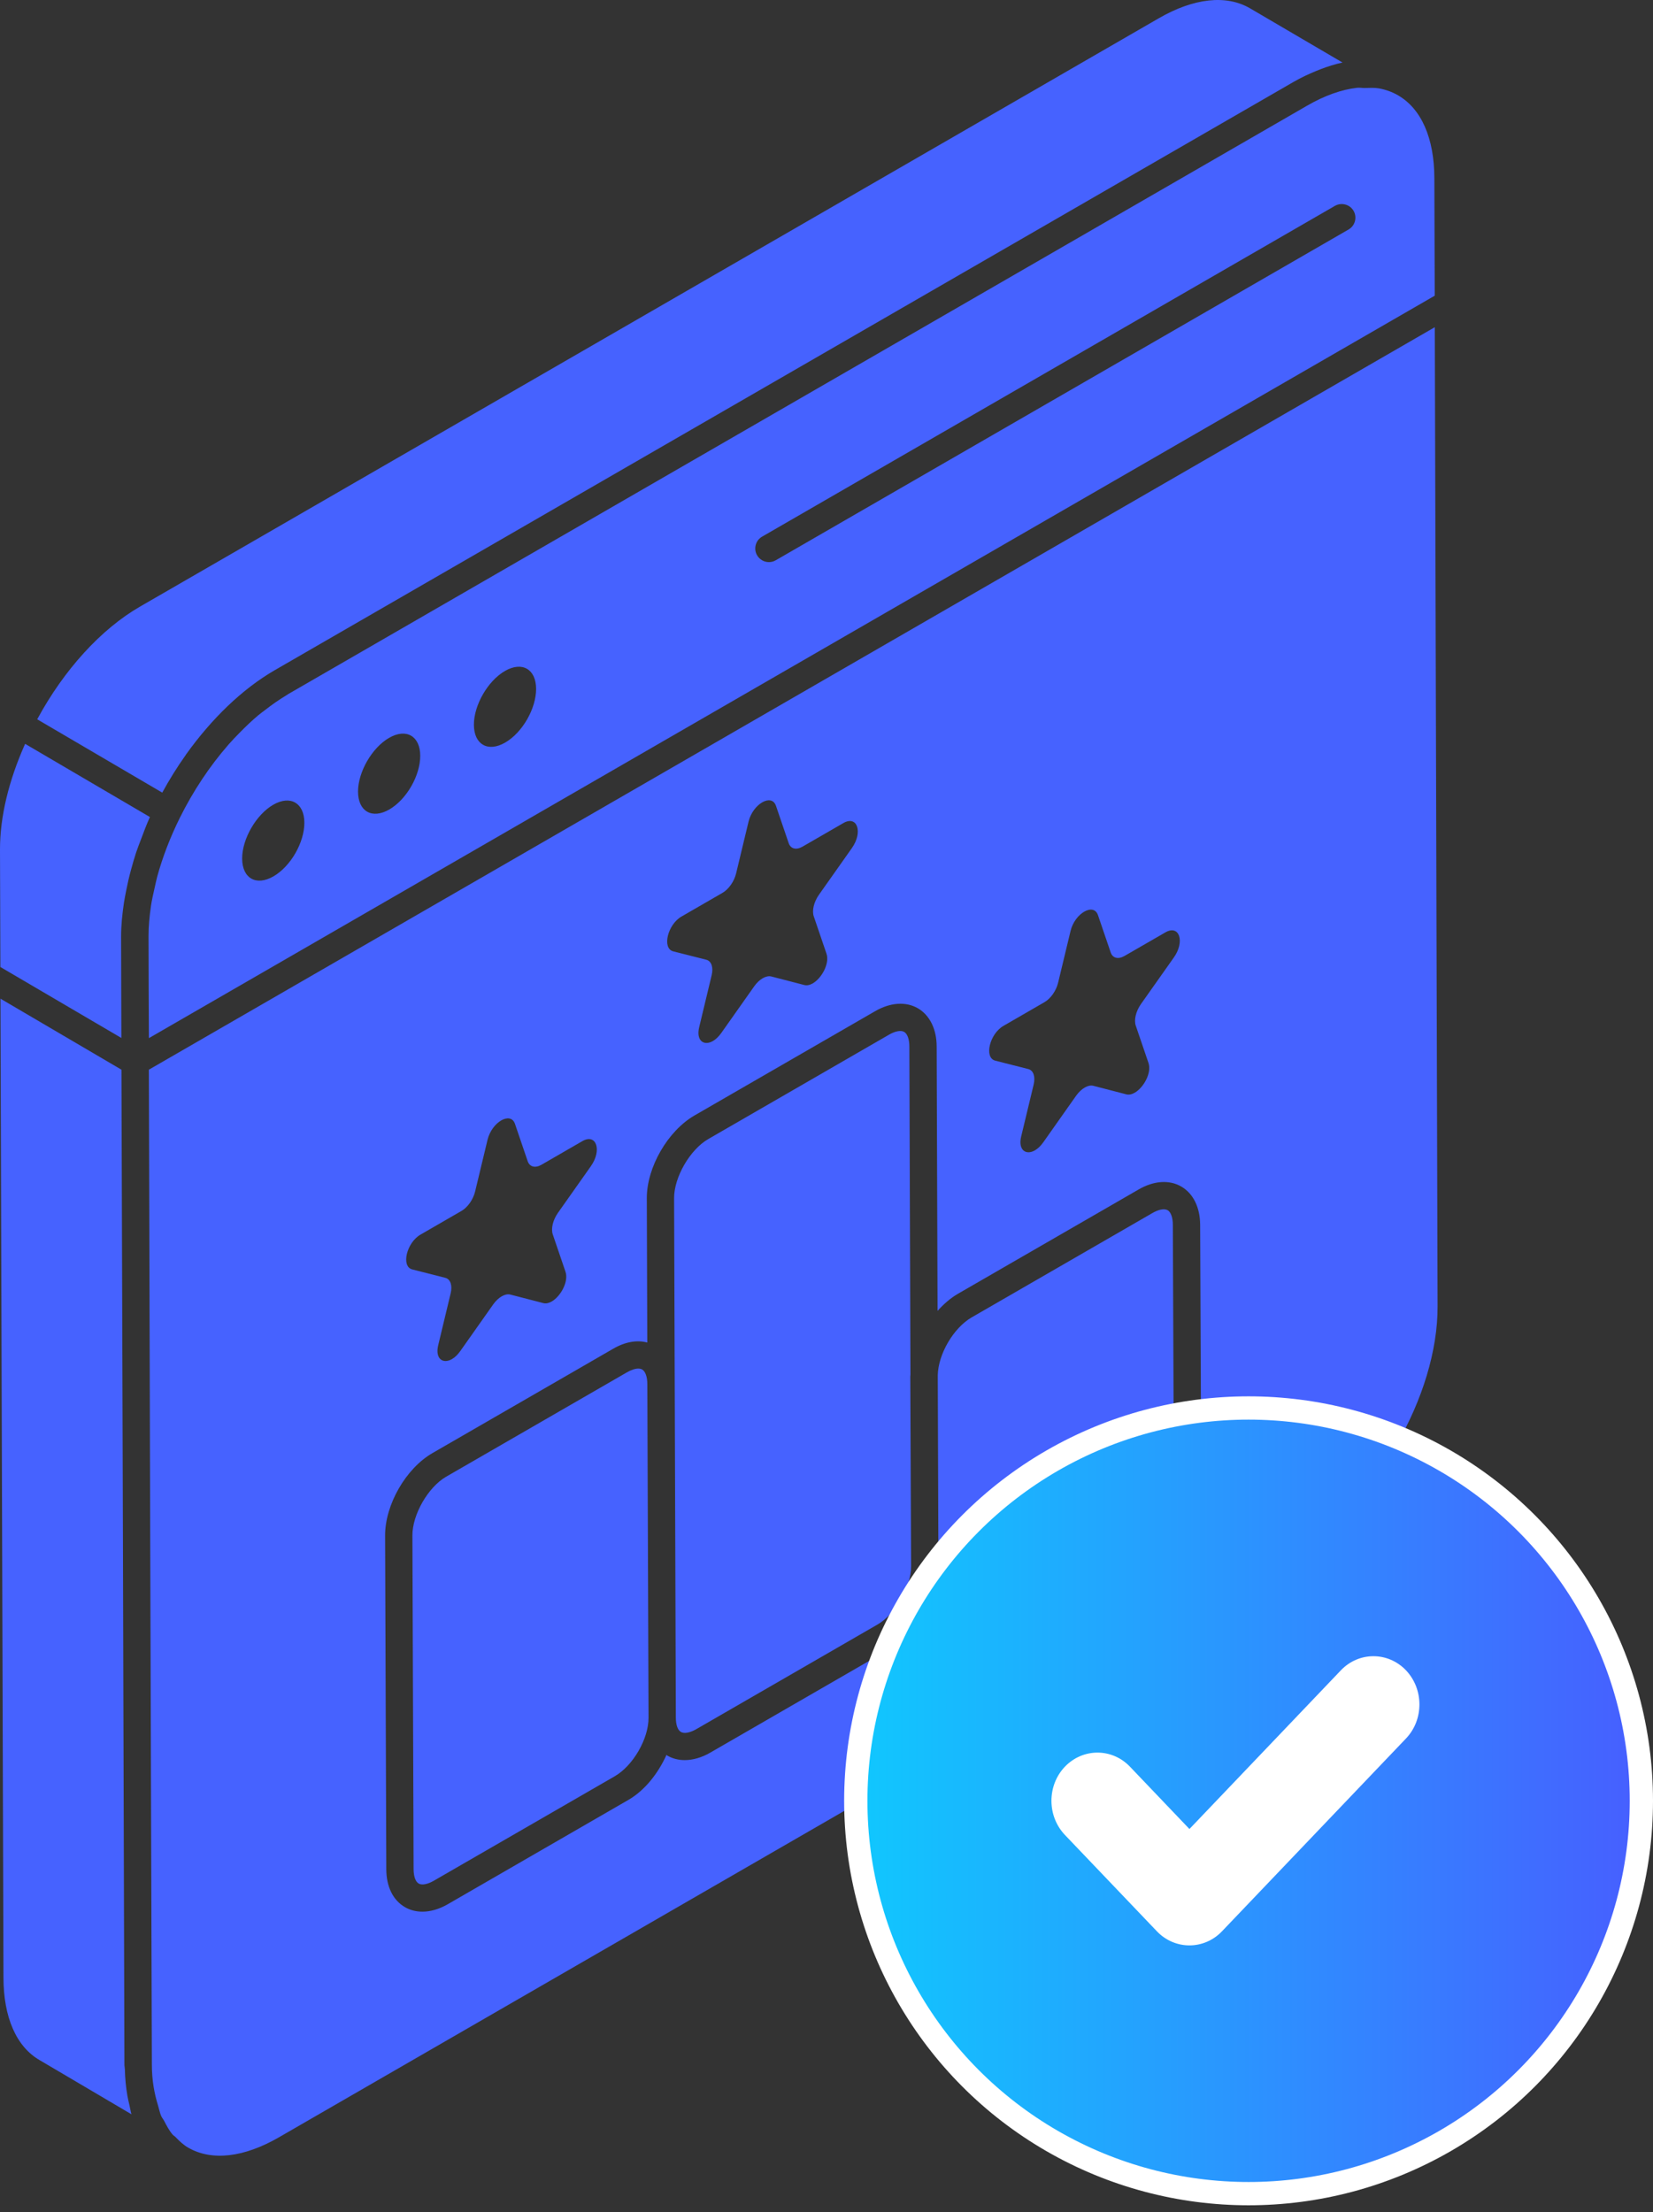 <svg width="71" height="95" viewBox="0 0 71 95" fill="none" xmlns="http://www.w3.org/2000/svg">
<rect x="0" y="0" width="71" height="95" fill="#333333" stroke="none"/>
<path d="M1.598 30.892L6.968 34.04C6.971 34.035 6.974 34.031 6.977 34.026C7.279 33.475 7.609 32.943 7.971 32.434C7.98 32.42 7.989 32.406 7.998 32.392C9.077 30.886 10.387 29.598 11.812 28.776L55.55 3.524C55.881 3.333 56.208 3.181 56.532 3.048C56.592 3.023 56.651 2.999 56.709 2.977C57.029 2.855 57.344 2.754 57.653 2.688C57.656 2.688 57.659 2.686 57.663 2.685L53.686 0.354C52.666 -0.238 51.274 -0.083 49.768 0.787L6.022 26.047C4.342 27.014 2.749 28.763 1.598 30.892Z" fill="#4662FF"/>
<path d="M6.062 36.031C6.181 35.714 6.297 35.4 6.439 35.089L1.079 31.946C0.372 33.529 0 35.081 0 36.469L0.016 41.529L5.148 44.539L5.213 44.577L5.201 40.221C5.201 39.749 5.251 39.258 5.325 38.76C5.349 38.594 5.386 38.429 5.417 38.262C5.476 37.959 5.545 37.654 5.63 37.345C5.697 37.097 5.768 36.852 5.85 36.603C5.914 36.413 5.988 36.222 6.062 36.031Z" fill="#4662FF"/>
<path d="M1.704 88.477L5.646 90.801C5.607 90.674 5.589 90.529 5.557 90.396C5.527 90.269 5.496 90.144 5.473 90.012C5.41 89.652 5.373 89.272 5.363 88.872C5.362 88.803 5.345 88.745 5.344 88.674L5.281 66.4L5.217 45.94L0.02 42.89L0.149 84.922C0.149 86.636 0.701 87.899 1.704 88.477Z" fill="#4662FF"/>
<path d="M6.396 44.584L61.625 12.699L61.609 7.654C61.605 5.934 61.05 4.67 60.046 4.092C59.794 3.946 59.517 3.848 59.222 3.794C59.032 3.761 58.822 3.776 58.617 3.779C58.504 3.781 58.4 3.758 58.283 3.771C57.619 3.847 56.894 4.104 56.142 4.539L12.396 29.799C12.357 29.821 12.319 29.85 12.279 29.874C11.97 30.06 11.668 30.273 11.372 30.504C11.276 30.578 11.18 30.646 11.086 30.725C10.817 30.949 10.56 31.199 10.307 31.454C10.145 31.619 9.983 31.786 9.826 31.964C9.815 31.976 9.805 31.99 9.794 32.002C9.009 32.903 8.302 33.96 7.727 35.117C7.303 35.972 6.98 36.822 6.753 37.647C6.713 37.802 6.68 37.956 6.646 38.111C6.586 38.373 6.526 38.635 6.487 38.89C6.422 39.338 6.378 39.782 6.38 40.214L6.386 42.573L6.396 44.584ZM32.734 23.047L57.338 8.841C57.618 8.682 57.976 8.775 58.139 9.055C58.3 9.336 58.205 9.695 57.924 9.856L33.32 24.062C33.227 24.116 33.127 24.141 33.027 24.141C32.825 24.141 32.628 24.035 32.519 23.848C32.357 23.568 32.453 23.209 32.734 23.047ZM21.689 28.816C22.429 28.388 23.025 28.742 23.027 29.583C23.029 30.435 22.438 31.464 21.697 31.892C20.961 32.317 20.357 31.978 20.355 31.126C20.352 30.285 20.952 29.241 21.689 28.816ZM16.712 31.689C17.453 31.261 18.048 31.615 18.05 32.457C18.053 33.308 17.461 34.337 16.721 34.765C15.984 35.19 15.38 34.851 15.378 33.999C15.376 33.158 15.975 32.114 16.712 31.689ZM11.735 34.562C12.476 34.135 13.071 34.489 13.073 35.33C13.076 36.181 12.485 37.211 11.743 37.638C11.007 38.063 10.403 37.724 10.401 36.873C10.399 36.031 10.999 34.988 11.735 34.562Z" fill="#4662FF"/>
<path d="M29.246 74.381C29.391 74.467 29.644 74.415 29.919 74.255L37.682 69.773C38.471 69.319 39.136 68.167 39.134 67.26L39.099 59.116C39.099 59.087 39.105 59.057 39.106 59.028L39.059 44.947C39.059 44.633 38.975 44.397 38.835 44.317C38.702 44.238 38.454 44.279 38.182 44.438L30.419 48.92C29.637 49.372 28.951 50.558 28.954 51.455L29.029 73.769C29.029 74.075 29.11 74.304 29.246 74.381Z" fill="#4662FF"/>
<path d="M40.307 67.256C40.307 67.566 40.388 67.798 40.523 67.875C40.657 67.955 40.917 67.905 41.195 67.745L48.958 63.263C49.748 62.808 50.413 61.657 50.41 60.75L50.376 52.606C50.376 52.29 50.291 52.054 50.153 51.974C50.012 51.894 49.768 51.94 49.499 52.096L41.736 56.577C40.951 57.031 40.295 58.161 40.279 59.067L40.307 67.25V67.256Z" fill="#4662FF"/>
<path d="M17.983 80.892C18.121 80.974 18.369 80.925 18.642 80.766L26.404 76.285C27.193 75.829 27.859 74.677 27.856 73.772L27.804 59.445C27.804 59.131 27.72 58.895 27.58 58.814C27.535 58.789 27.48 58.776 27.415 58.776C27.281 58.776 27.11 58.832 26.927 58.938L19.164 63.419C18.387 63.867 17.709 65.049 17.714 65.945L17.765 80.272C17.765 80.582 17.847 80.814 17.983 80.892Z" fill="#4662FF"/>
<path d="M6.523 88.673C6.523 89.338 6.629 89.912 6.789 90.428C6.834 90.574 6.864 90.738 6.921 90.871C6.957 90.953 7.012 91.011 7.052 91.088C7.16 91.294 7.268 91.502 7.409 91.668C7.447 91.713 7.5 91.739 7.541 91.781C7.706 91.953 7.878 92.117 8.081 92.233C9.097 92.821 10.484 92.657 11.99 91.785L55.729 66.533C59.059 64.611 61.758 59.936 61.747 56.111L61.628 14.052L6.394 45.94L6.449 65.136L6.523 88.673ZM43.102 44.057L44.864 43.039C45.128 42.887 45.365 42.55 45.448 42.206L45.983 39.98C46.075 39.601 46.322 39.296 46.57 39.153C46.818 39.01 47.066 39.029 47.16 39.301L47.706 40.903C47.79 41.15 48.029 41.212 48.299 41.056L50.055 40.043C50.653 39.697 50.907 40.432 50.419 41.121L49.007 43.12C48.789 43.431 48.7 43.801 48.784 44.049L49.33 45.651C49.474 46.071 49.127 46.705 48.74 46.928C48.619 46.998 48.495 47.028 48.38 46.999L46.955 46.63C46.846 46.604 46.718 46.633 46.592 46.707C46.464 46.78 46.338 46.898 46.228 47.049L44.81 49.06C44.696 49.221 44.572 49.334 44.452 49.404C44.067 49.626 43.721 49.392 43.862 48.808L44.397 46.581C44.48 46.238 44.389 45.972 44.17 45.913L42.745 45.551C42.261 45.423 42.503 44.403 43.102 44.057ZM29.271 39.363L31.033 38.345C31.297 38.193 31.534 37.856 31.617 37.512L32.152 35.286C32.244 34.907 32.491 34.601 32.739 34.458C32.987 34.315 33.235 34.335 33.329 34.606L33.875 36.208C33.959 36.456 34.198 36.518 34.468 36.362L36.224 35.348C36.822 35.003 37.076 35.737 36.588 36.426L35.176 38.426C34.958 38.737 34.869 39.107 34.953 39.354L35.499 40.956C35.643 41.376 35.296 42.01 34.909 42.234C34.788 42.303 34.664 42.333 34.549 42.304L33.124 41.935C33.015 41.91 32.888 41.939 32.76 42.012C32.633 42.085 32.506 42.203 32.398 42.355L30.979 44.366C30.865 44.526 30.741 44.64 30.621 44.709C30.236 44.931 29.89 44.697 30.032 44.113L30.566 41.887C30.649 41.543 30.558 41.277 30.339 41.218L28.914 40.857C28.43 40.729 28.672 39.708 29.271 39.363ZM18.061 53.023L19.823 52.005C20.087 51.853 20.324 51.516 20.407 51.172L20.942 48.946C21.035 48.567 21.281 48.261 21.529 48.118C21.777 47.975 22.025 47.995 22.119 48.266L22.665 49.869C22.749 50.116 22.988 50.178 23.258 50.022L25.014 49.008C25.613 48.663 25.866 49.398 25.378 50.086L23.966 52.086C23.748 52.397 23.659 52.767 23.743 53.014L24.289 54.617C24.433 55.036 24.086 55.67 23.699 55.894C23.579 55.964 23.454 55.993 23.34 55.965L21.914 55.596C21.805 55.57 21.678 55.599 21.551 55.672C21.424 55.746 21.297 55.863 21.188 56.015L19.769 58.026C19.655 58.187 19.532 58.3 19.412 58.369C19.026 58.592 18.681 58.357 18.822 57.773L19.356 55.547C19.439 55.203 19.348 54.937 19.129 54.879L17.704 54.517C17.221 54.389 17.462 53.368 18.061 53.023ZM18.578 62.404L26.341 57.922C26.853 57.625 27.358 57.54 27.802 57.657L27.782 51.458C27.779 50.133 28.68 48.572 29.833 47.904L37.596 43.423C38.242 43.051 38.908 43.006 39.42 43.3C39.933 43.596 40.23 44.195 40.232 44.943L40.27 56.298C40.536 56.002 40.831 55.746 41.149 55.562L48.913 51.08C49.555 50.709 50.221 50.658 50.738 50.958C51.251 51.254 51.546 51.852 51.549 52.602L51.583 60.746C51.586 62.066 50.691 63.617 49.545 64.279L41.782 68.761C41.41 68.975 41.032 69.082 40.683 69.082C40.414 69.082 40.161 69.019 39.938 68.891C39.93 68.886 39.925 68.879 39.917 68.874C39.55 69.671 38.957 70.391 38.268 70.789L30.505 75.271C30.136 75.484 29.761 75.591 29.412 75.591C29.143 75.591 28.887 75.527 28.663 75.397C28.649 75.389 28.64 75.376 28.627 75.368C28.264 76.167 27.695 76.893 26.99 77.3L19.229 81.782C18.861 81.994 18.489 82.1 18.143 82.1C17.874 82.1 17.622 82.037 17.398 81.908C16.881 81.611 16.595 81.03 16.592 80.275L16.541 65.95C16.537 64.624 17.43 63.066 18.578 62.404Z" fill="#4662FF"/>
<circle cx="53.629" cy="77.339" r="16.871" fill="url(#paint0_linear_13_1939)" stroke="white"/>
<path d="M57.594 71.734L51.089 78.55L48.535 75.874C47.764 75.067 46.515 75.067 45.739 75.874C44.969 76.682 44.969 77.991 45.739 78.803L49.691 82.943C50.076 83.347 50.585 83.548 51.089 83.548C51.593 83.548 52.101 83.347 52.487 82.943L60.39 74.663C61.16 73.856 61.16 72.547 60.39 71.734C59.619 70.927 58.364 70.927 57.594 71.734Z" fill="white"/>
<defs>
<linearGradient id="paint0_linear_13_1939" x1="37.258" y1="77.339" x2="70" y2="77.339" gradientUnits="userSpaceOnUse">
<stop stop-color="#11C6FE"/>
<stop offset="1" stop-color="#4660FF"/>
</linearGradient>
</defs>
</svg>

